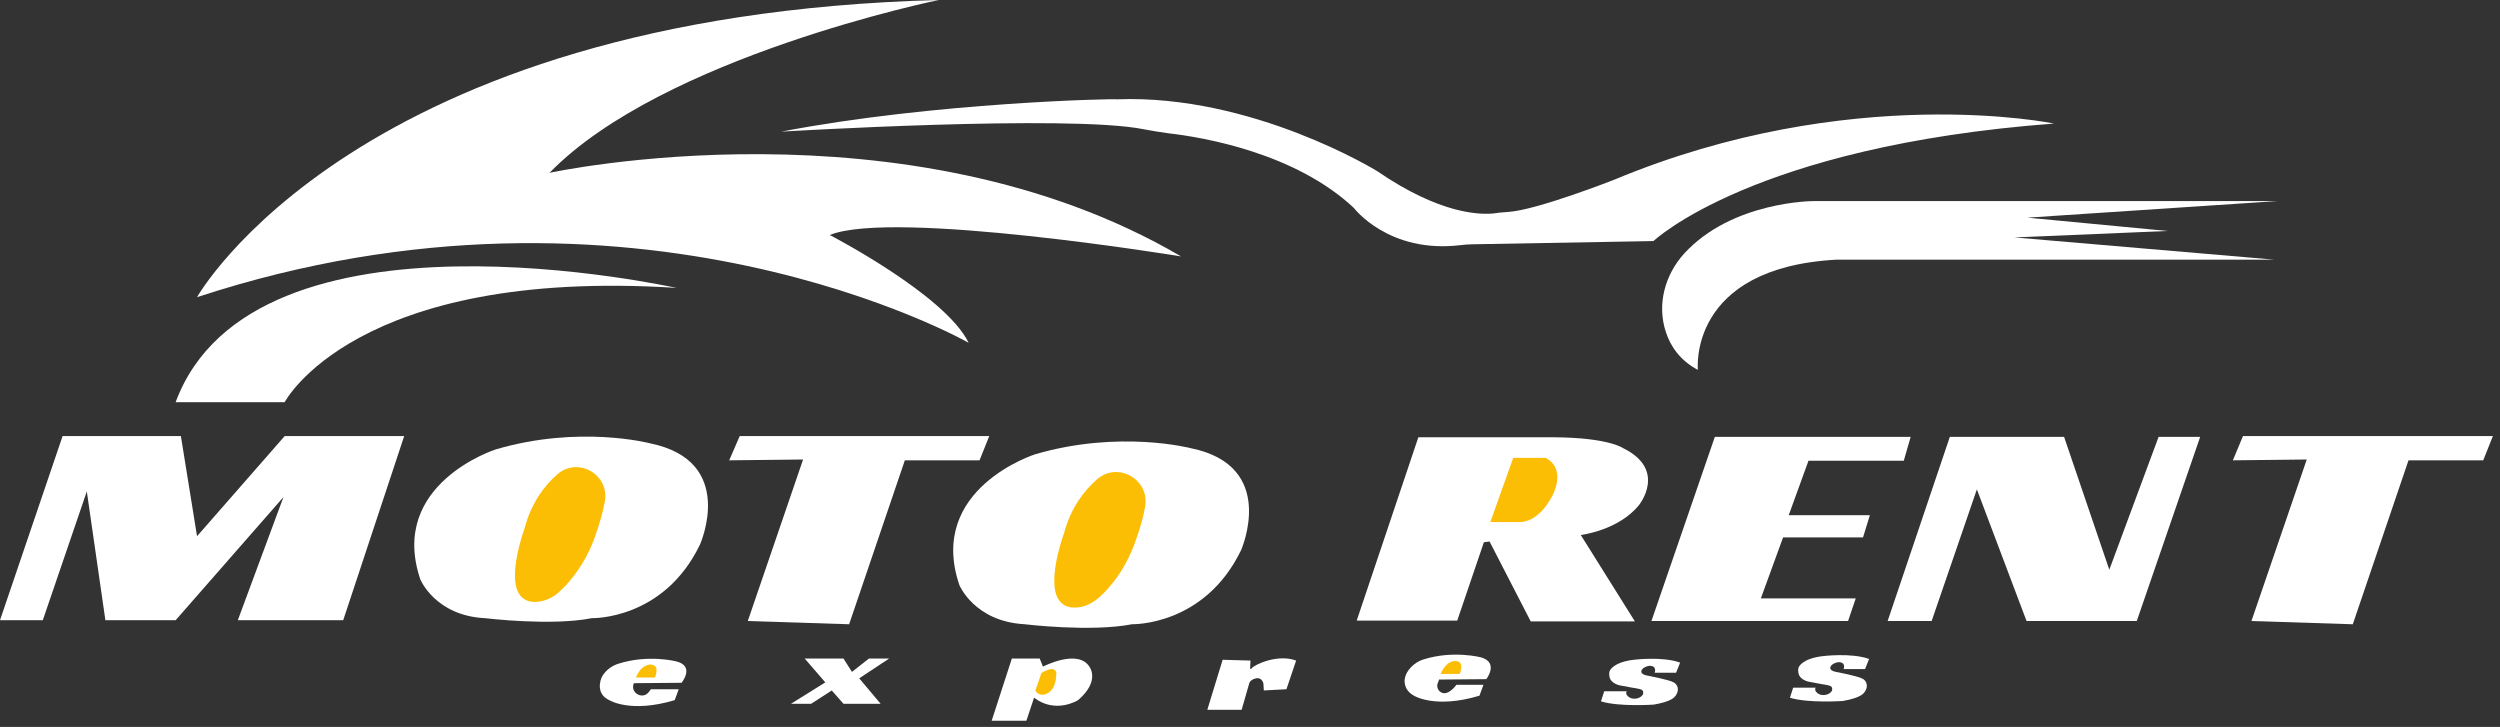 <svg width="141" height="41" viewBox="0 0 141 41" fill="none" xmlns="http://www.w3.org/2000/svg">
<rect x="0" y="0" width="141" height="41" fill="#333333" stroke="none"/>
<path d="M36.664 25.004C36.664 25.004 32.701 23.956 27.964 25.345C27.964 25.345 21.884 27.281 23.706 32.678C23.706 32.678 24.548 34.728 27.349 34.864C27.349 34.864 31.084 35.32 33.384 34.864C33.384 34.864 37.438 34.978 39.487 30.697C39.487 30.674 41.583 26.006 36.664 25.004Z" fill="white"/>
<path d="M9.906 22.683H16.055C16.055 22.683 20.017 15.076 38.167 16.238C38.167 16.261 14.301 10.841 9.906 22.683Z" fill="white"/>
<path d="M11.113 16.761C11.113 16.761 20.017 0.865 52.947 0C52.947 0 37.37 3.188 30.994 9.747C30.994 9.747 51.102 5.374 66.611 14.461C66.611 14.461 50.374 11.796 46.798 13.254C46.798 13.254 53.312 16.624 54.632 19.334C54.632 19.334 35.845 8.631 11.113 16.761Z" fill="white"/>
<path d="M44.066 7.424C44.066 7.424 60.303 6.445 64.494 7.288C64.949 7.379 65.405 7.447 65.883 7.515C67.887 7.743 73.056 8.631 76.358 11.728C76.358 11.728 78.317 14.324 82.393 13.823C82.598 13.801 82.826 13.778 83.031 13.778L93.256 13.596C93.256 13.596 98.858 8.244 115.847 6.969C115.847 6.969 104.369 4.578 91.047 10.134C91.047 10.134 86.652 11.865 85.035 11.956C84.807 11.979 84.579 11.979 84.352 12.024C83.509 12.138 81.232 12.093 77.679 9.656C77.679 9.656 70.642 5.306 62.991 5.602C62.991 5.557 52.72 5.762 44.066 7.424Z" fill="white"/>
<path d="M95.76 20.861C95.76 20.861 95.168 15.099 103.594 14.644H128.257L113.614 13.391L122.245 13.027L114.343 12.275L128.417 11.342H102.273C102.273 11.342 97.696 11.342 94.986 14.302C93.893 15.509 93.438 17.194 93.961 18.743C94.212 19.517 94.758 20.337 95.76 20.861Z" fill="white"/>
<path d="M3.53 24.596H10.202L11.113 30.243L16.055 24.596H22.796L19.357 34.98H13.413L15.987 28.034L9.906 34.98H5.944L4.896 27.716L2.414 34.98H0L3.53 24.596Z" fill="white"/>
<path d="M34.113 28.284C34.386 26.759 32.587 25.734 31.426 26.759C30.72 27.373 29.968 28.353 29.581 29.81C29.581 29.81 28.374 33.089 29.581 33.795C29.581 33.795 29.9 34.046 30.538 33.909C30.948 33.818 31.312 33.613 31.608 33.317C31.745 33.18 31.927 33.021 32.109 32.793C32.792 31.996 33.316 31.04 33.635 30.038C33.817 29.514 33.999 28.899 34.113 28.284Z" fill="#FCBD05"/>
<path d="M67.157 25.277C67.157 25.277 63.149 24.23 58.389 25.619C58.389 25.619 52.263 27.555 54.108 32.997C54.108 32.997 54.951 35.047 57.774 35.206C57.774 35.206 61.532 35.662 63.855 35.206C63.855 35.206 67.931 35.32 70.004 31.016C70.004 30.993 72.099 26.279 67.157 25.277Z" fill="white"/>
<path d="M41.127 25.962L41.719 24.596H55.793L55.246 25.962H51.033L47.891 35.208L42.175 35.026L45.294 25.916L41.127 25.962Z" fill="white"/>
<path d="M125.934 25.962L126.503 24.596H140.599L140.053 25.962H135.84L132.697 35.208L126.981 35.026L130.101 25.916L125.934 25.962Z" fill="white"/>
<path d="M80.002 24.641L76.518 35.002H82.188L83.691 30.584L84.01 30.539L86.333 35.048H92.208L89.156 30.174C89.156 30.174 91.274 29.924 92.436 28.489C92.436 28.489 94.053 26.508 91.548 25.278C91.548 25.278 90.751 24.686 87.676 24.663H80.002V24.641Z" fill="white"/>
<path d="M96.716 24.641H107.761L107.374 25.984H101.999L100.883 29.059H105.461L105.074 30.311H100.565L99.312 33.75H104.664L104.231 35.025H93.141L96.716 24.641Z" fill="white"/>
<path d="M109.97 24.641H116.415L118.965 32.133L121.744 24.641H124.089L120.514 35.025H114.297L111.496 27.601L108.945 35.025H106.463L109.97 24.641Z" fill="white"/>
<path d="M35.753 38.532L38.44 38.509C38.44 38.509 39.214 37.575 38.144 37.302C38.144 37.302 36.55 36.892 34.865 37.438C34.569 37.53 34.295 37.712 34.09 37.962C33.954 38.122 33.863 38.327 33.84 38.554C33.84 38.554 33.703 39.192 34.364 39.488C34.364 39.488 35.548 40.24 38.053 39.488L38.281 38.873H36.709C36.709 38.873 36.641 38.987 36.527 39.101C36.163 39.443 35.525 39.033 35.753 38.532Z" fill="white"/>
<path d="M81.162 38.327L83.827 38.304C83.827 38.304 84.555 37.37 83.531 37.075C83.531 37.075 81.959 36.665 80.297 37.188C79.91 37.302 79.568 37.575 79.363 37.917C79.295 38.031 79.249 38.168 79.227 38.304C79.227 38.304 79.113 38.896 79.75 39.238C79.75 39.238 80.935 39.989 83.44 39.238L83.667 38.623H82.142C82.142 38.623 81.663 39.306 81.253 39.033C81.071 38.919 81.003 38.669 81.117 38.464L81.162 38.327Z" fill="white"/>
<path d="M35.867 38.213H36.938C36.938 38.213 37.256 37.507 36.71 37.484C36.71 37.484 36.186 37.416 35.867 38.213Z" fill="#FCBD05"/>
<path d="M81.254 38.008H82.324C82.324 38.008 82.643 37.302 82.097 37.279C82.097 37.279 81.596 37.211 81.254 38.008Z" fill="#FCBD05"/>
<path d="M45.386 37.143H47.572L48.05 37.894L49.007 37.143H50.145L48.46 38.258L49.667 39.693H47.572L46.911 38.942L45.75 39.693H44.611L46.547 38.486L45.386 37.143Z" fill="white"/>
<path d="M57.068 37.143H58.64L58.822 37.598C58.822 37.598 60.78 36.573 61.441 37.598C61.441 37.598 62.078 38.395 60.803 39.488C60.803 39.488 59.551 40.285 58.321 39.352L57.888 40.65H55.93L57.068 37.143Z" fill="white"/>
<path d="M58.732 37.963C58.732 37.963 59.438 37.485 59.575 37.917C59.575 37.917 59.643 39.011 58.892 39.17C58.892 39.17 58.618 39.261 58.391 38.965L58.732 37.963Z" fill="#FCBD05"/>
<path d="M68.957 37.211L70.528 37.256L70.506 37.689C70.506 37.734 70.551 37.757 70.597 37.689C70.756 37.484 72.054 36.869 73.102 37.256L72.555 38.873L71.28 38.941L71.257 38.554C71.257 38.554 71.189 38.19 70.847 38.258C70.506 38.327 70.46 38.531 70.46 38.531L70.028 40.034H68.092L68.957 37.211Z" fill="white"/>
<path d="M93.324 37.941C93.324 37.941 93.483 37.531 93.005 37.553C93.005 37.553 92.709 37.599 92.595 37.781C92.481 37.986 92.754 38.077 92.891 38.1C92.891 38.1 94.121 38.328 94.394 38.487C94.394 38.487 94.69 38.624 94.622 38.988C94.576 39.17 94.462 39.33 94.303 39.421C94.121 39.535 93.802 39.648 93.278 39.739C93.278 39.739 91.32 39.876 90.295 39.557L90.477 38.988H91.752L91.73 39.011C91.684 39.17 91.798 39.284 91.935 39.352C92.094 39.444 92.481 39.444 92.663 39.17C92.663 39.17 92.709 39.034 92.641 38.943C92.572 38.874 92.481 38.851 92.048 38.783C92.048 38.783 91.661 38.715 91.434 38.669C91.434 38.669 90.864 38.601 90.773 38.168C90.773 38.168 90.728 37.941 90.796 37.827C90.796 37.827 90.978 37.348 92.139 37.212C92.139 37.212 93.756 37.007 94.758 37.371L94.531 37.941H93.324Z" fill="white"/>
<path d="M103.982 37.735C103.982 37.735 104.141 37.325 103.663 37.348C103.663 37.348 103.367 37.394 103.253 37.576C103.139 37.781 103.413 37.872 103.549 37.895C103.549 37.895 104.779 38.123 105.052 38.282C105.052 38.282 105.348 38.419 105.28 38.783C105.234 38.965 105.121 39.124 104.961 39.216C104.779 39.33 104.46 39.443 103.936 39.535C103.936 39.535 101.978 39.671 100.953 39.352L101.135 38.783H102.411L102.388 38.806C102.342 38.965 102.456 39.079 102.593 39.147C102.752 39.238 103.139 39.238 103.322 38.965C103.322 38.965 103.367 38.828 103.299 38.737C103.23 38.669 103.139 38.646 102.707 38.578C102.707 38.578 102.319 38.51 102.092 38.464C102.092 38.464 101.522 38.396 101.431 37.963C101.431 37.963 101.386 37.735 101.454 37.621C101.454 37.621 101.636 37.143 102.798 37.007C102.798 37.007 104.415 36.802 105.417 37.166L105.189 37.735H103.982Z" fill="white"/>
<path d="M64.585 28.58C64.858 27.054 63.059 26.007 61.875 27.032C61.146 27.669 60.395 28.626 60.008 30.083C60.008 30.083 58.778 33.385 60.008 34.114C60.008 34.114 60.326 34.364 60.987 34.228C61.397 34.137 61.761 33.909 62.057 33.636C62.194 33.499 62.376 33.34 62.558 33.112C63.264 32.315 63.765 31.358 64.107 30.334C64.289 29.833 64.471 29.195 64.585 28.58Z" fill="#FCBD05"/>
<path d="M85.353 25.801L84.055 29.444H85.717C85.717 29.444 86.742 29.535 87.562 27.941C87.562 27.941 88.382 26.461 87.175 25.824H85.353V25.801Z" fill="#FCBD05"/>
</svg>
